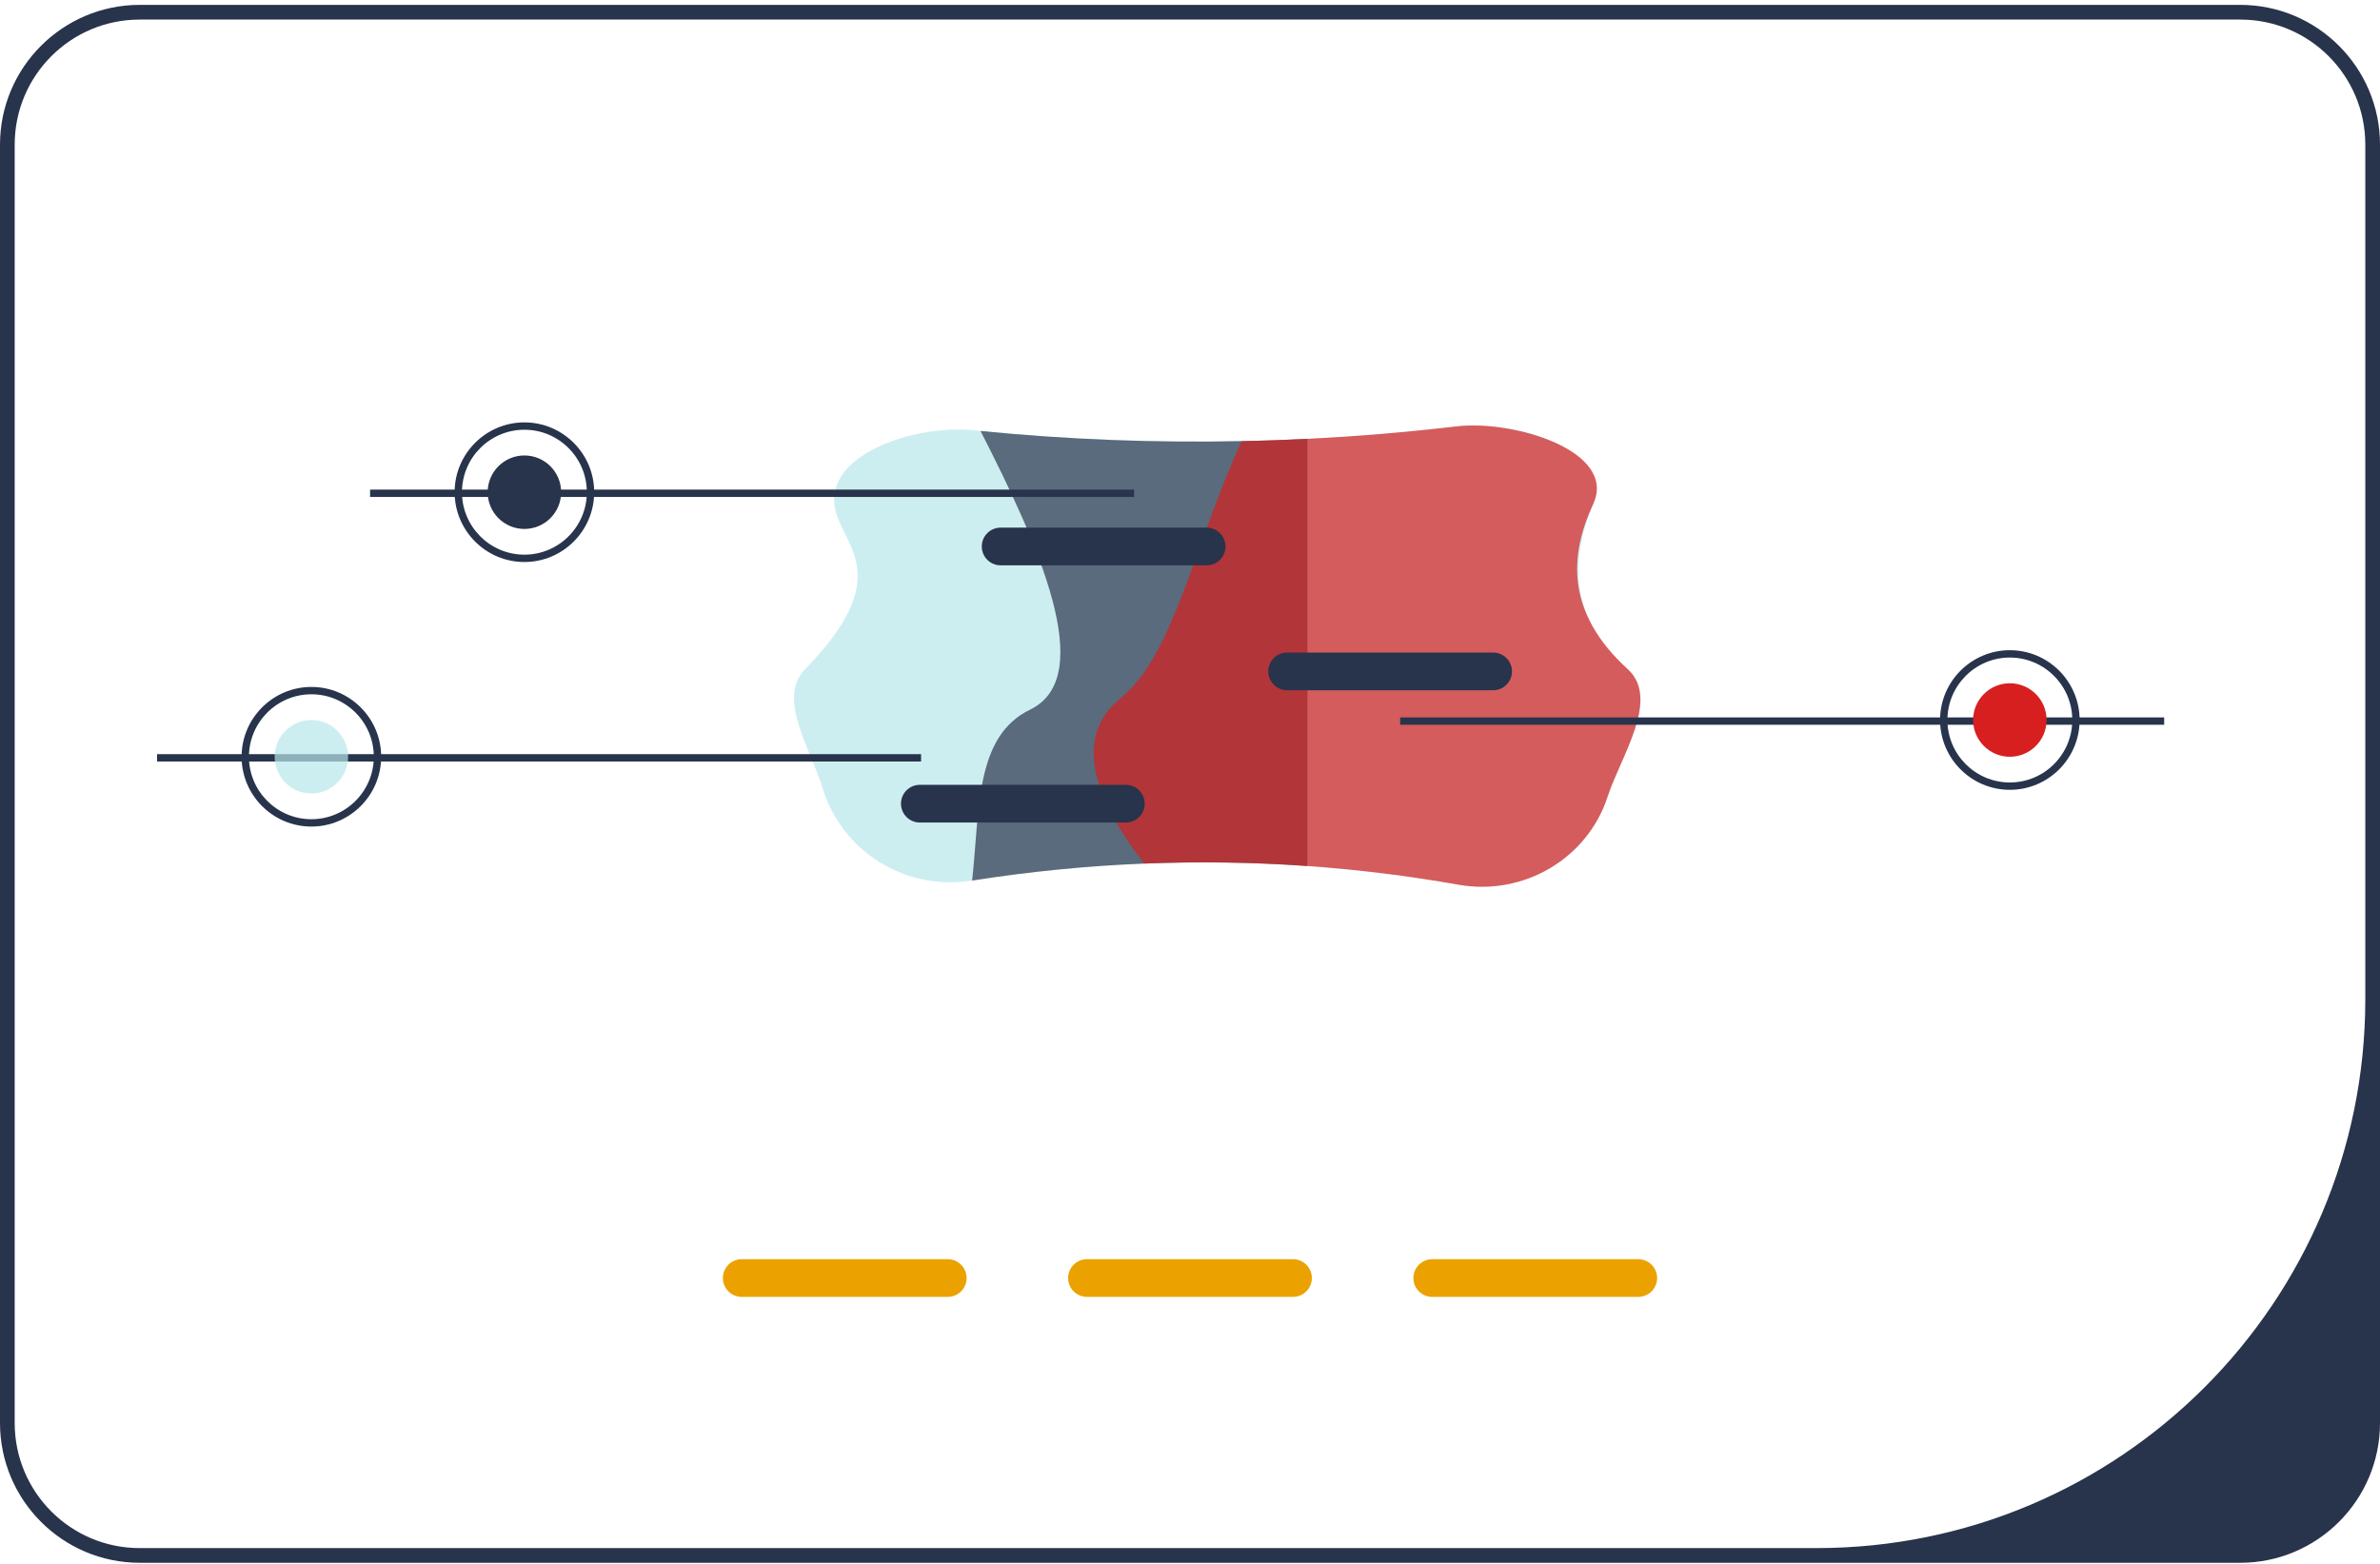 <svg width="388" height="255" viewBox="0 0 388 255" fill="none" xmlns="http://www.w3.org/2000/svg">
<path d="M365.222 0.795H22.776C10.214 0.795 -0 11.015 -0 23.584V232.007C-0 244.576 10.214 254.795 22.776 254.795H365.222C377.785 254.795 388 244.576 388 232.007V23.584C388 11.015 377.785 0.795 365.222 0.795ZM385.604 162.905C385.604 212.332 345.555 252.399 296.154 252.399H22.776C11.52 252.399 2.395 243.27 2.395 232.007V23.584C2.395 12.321 11.52 3.192 22.776 3.192H365.222C376.479 3.192 385.604 12.321 385.604 23.584V162.905Z" fill="#28344B"/>
<path d="M154.517 205.298H120.914C119.226 205.298 117.849 206.676 117.849 208.365C117.849 210.066 119.226 211.444 120.914 211.444H154.517C156.206 211.444 157.583 210.066 157.583 208.365C157.583 206.676 156.206 205.298 154.517 205.298Z" fill="#EBA200"/>
<path d="M210.801 205.298H177.198C175.509 205.298 174.132 206.676 174.132 208.365C174.132 210.066 175.509 211.444 177.198 211.444H210.801C212.489 211.444 213.866 210.066 213.866 208.365C213.866 206.676 212.489 205.298 210.801 205.298Z" fill="#EBA200"/>
<path d="M267.085 205.298H233.482C231.794 205.298 230.417 206.676 230.417 208.365C230.417 210.066 231.794 211.444 233.482 211.444H267.085C268.773 211.444 270.151 210.066 270.151 208.365C270.151 206.676 268.773 205.298 267.085 205.298Z" fill="#EBA200"/>
<path d="M265.365 109.107C270.808 113.885 264.216 123.329 262.09 129.864C258.779 140.048 248.328 146.106 237.787 144.243C229.624 142.799 221.408 141.778 213.141 141.193C204.327 140.57 195.465 140.438 186.532 140.797C177.251 141.169 167.91 142.091 158.486 143.565L158.328 143.589C147.513 145.273 137.147 138.774 134.021 128.278C132.213 122.205 126.589 113.873 131.242 109.107C145.601 94.397 137.971 89.48 136.282 83.549C133.635 74.253 149.037 69.163 158.65 70.143C159.05 70.184 159.451 70.225 159.851 70.264C174.042 71.666 188.232 72.217 202.423 71.918C205.992 71.858 209.572 71.726 213.141 71.546C221.236 71.147 229.326 70.473 237.417 69.519C246.819 68.412 263.318 73.391 259.737 82.159C256.049 91.194 255.643 100.571 265.365 109.107Z" fill="#B8E7EA" fill-opacity="0.7"/>
<path d="M213.141 71.546V141.192C204.327 140.569 195.465 140.438 186.532 140.797C177.251 141.168 167.91 142.091 158.485 143.565C159.743 131.907 158.94 120.046 167.934 115.697C179.059 110.305 169.179 88.535 159.851 70.264C174.041 71.666 188.232 72.217 202.423 71.918C205.991 71.858 209.572 71.726 213.141 71.546Z" fill="#28344B" fill-opacity="0.7"/>
<path d="M265.365 109.107C270.705 114 264.215 123.329 262.09 129.864C258.778 140.048 248.328 146.106 237.787 144.243C229.623 142.799 221.407 141.778 213.141 141.192C204.327 140.569 195.465 140.438 186.531 140.797C178.173 130.002 174.975 120.094 182.663 113.851C191.369 106.795 194.399 89.446 202.423 71.918C205.991 71.858 209.572 71.726 213.141 71.546C221.236 71.147 229.325 70.473 237.417 69.519C246.819 68.412 263.721 73.567 259.737 82.159C255.788 90.676 255.297 99.882 265.365 109.107Z" fill="#D71F1F" fill-opacity="0.7"/>
<path d="M183.55 127.958H149.947C148.259 127.958 146.881 129.336 146.881 131.026C146.881 132.727 148.259 134.105 149.947 134.105H183.55C185.238 134.105 186.615 132.727 186.615 131.026C186.615 129.336 185.238 127.958 183.55 127.958Z" fill="#28344B"/>
<path d="M243.426 106.392H209.823C208.135 106.392 206.758 107.77 206.758 109.459C206.758 111.161 208.135 112.538 209.823 112.538H243.426C245.115 112.538 246.492 111.161 246.492 109.459C246.492 107.77 245.115 106.392 243.426 106.392Z" fill="#28344B"/>
<path d="M196.723 86.024H163.12C161.431 86.024 160.054 87.402 160.054 89.092C160.054 90.793 161.431 92.171 163.12 92.171H196.723C198.411 92.171 199.788 90.793 199.788 89.092C199.788 87.402 198.411 86.024 196.723 86.024Z" fill="#28344B"/>
<path d="M150.158 122.958H25.604V124.156H150.158V122.958Z" fill="#28344B"/>
<path d="M50.763 134.762C44.49 134.762 39.386 129.657 39.386 123.38C39.386 117.104 44.49 111.998 50.763 111.998C57.037 111.998 62.139 117.104 62.139 123.38C62.139 129.657 57.037 134.762 50.763 134.762ZM50.763 113.196C45.15 113.196 40.584 117.766 40.584 123.38C40.584 128.996 45.15 133.564 50.763 133.564C56.376 133.564 60.942 128.996 60.942 123.38C60.942 117.766 56.376 113.196 50.763 113.196Z" fill="#28344B"/>
<path d="M50.763 129.371C54.07 129.371 56.751 126.689 56.751 123.38C56.751 120.072 54.07 117.39 50.763 117.39C47.456 117.39 44.775 120.072 44.775 123.38C44.775 126.689 47.456 129.371 50.763 129.371Z" fill="#B8E7EA" fill-opacity="0.7"/>
<path d="M352.815 116.967H228.261V118.165H352.815V116.967Z" fill="#28344B"/>
<path d="M316.279 117.39C316.279 111.114 321.382 106.008 327.656 106.008C333.929 106.008 339.032 111.114 339.032 117.39C339.032 123.667 333.929 128.772 327.656 128.772C321.382 128.772 316.279 123.667 316.279 117.39ZM317.477 117.39C317.477 123.005 322.043 127.574 327.656 127.574C333.269 127.574 337.835 123.005 337.835 117.39C337.835 111.776 333.269 107.206 327.656 107.206C322.043 107.206 317.477 111.776 317.477 117.39Z" fill="#28344B"/>
<path d="M327.656 123.381C330.963 123.381 333.644 120.698 333.644 117.39C333.644 114.081 330.963 111.399 327.656 111.399C324.349 111.399 321.668 114.081 321.668 117.39C321.668 120.698 324.349 123.381 327.656 123.381Z" fill="#D71F1F"/>
<path d="M184.886 79.825H60.332V81.023H184.886V79.825Z" fill="#28344B"/>
<path d="M85.491 91.63C79.219 91.63 74.115 86.525 74.115 80.248C74.115 73.973 79.219 68.866 85.491 68.866C91.765 68.866 96.868 73.973 96.868 80.248C96.868 86.525 91.765 91.63 85.491 91.63ZM85.491 70.064C79.879 70.064 75.312 74.634 75.312 80.248C75.312 85.864 79.879 90.432 85.491 90.432C91.104 90.432 95.67 85.864 95.67 80.248C95.67 74.634 91.104 70.064 85.491 70.064Z" fill="#28344B"/>
<path d="M85.491 86.239C88.798 86.239 91.479 83.557 91.479 80.248C91.479 76.94 88.798 74.258 85.491 74.258C82.184 74.258 79.503 76.94 79.503 80.248C79.503 83.557 82.184 86.239 85.491 86.239Z" fill="#28344B"/>
</svg>
